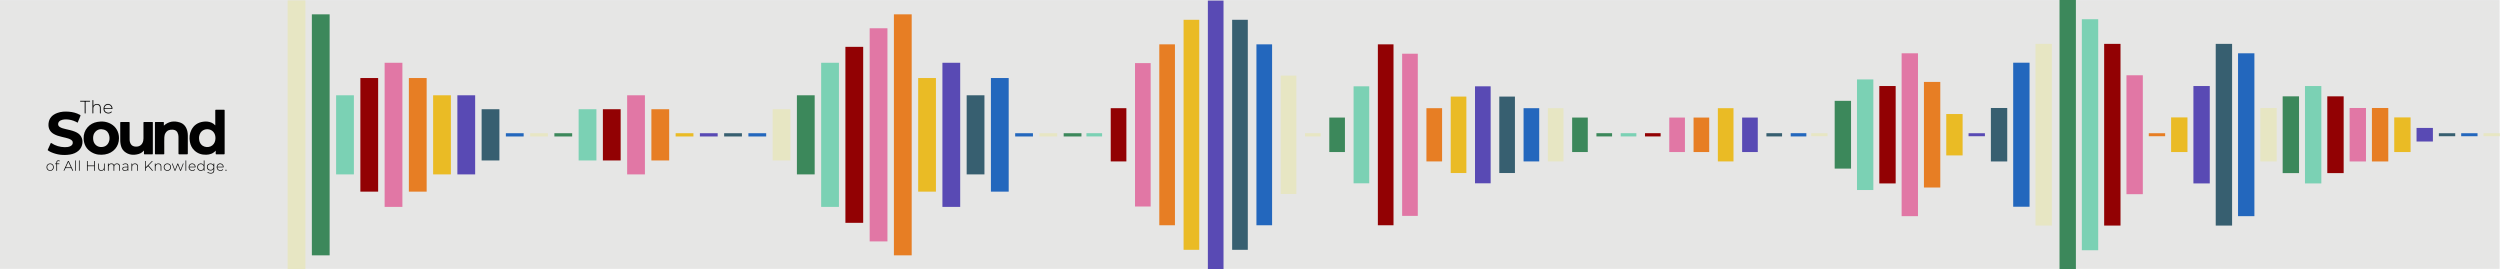 <?xml version="1.0" encoding="UTF-8"?> <svg xmlns="http://www.w3.org/2000/svg" id="Layer_1" viewBox="0 0 14112 1521"><rect x="-.97" y=".35" width="14110.84" height="1517.44" fill="#e6e6e5"></rect><g><rect x="13766.9" y="752.03" width="92.34" height="16.91" fill="#375f70"></rect><rect x="13892.86" y="752.03" width="92.34" height="16.91" fill="#2367bd"></rect><rect x="14018.81" y="752.03" width="92.34" height="16.91" fill="#e7e6c3"></rect><rect x="10223.7" y="752.03" width="92.34" height="16.91" fill="#e7e6c3"></rect><rect x="10356.41" y="569.23" width="92.34" height="382.5" fill="#3c885b"></rect><rect x="12129.46" y="752.03" width="92.34" height="16.91" fill="#e77e24"></rect><rect x="12003.5" y="424.84" width="92.34" height="671.3" fill="#e177a5"></rect><rect x="11877.55" y="247.67" width="92.34" height="1025.64" fill="#920103"></rect><rect x="11751.59" y="108.46" width="92.34" height="1304.05" fill="#7bd1b4"></rect><rect x="11625.63" y="-.37" width="92.34" height="1521.72" fill="#3c885b"></rect><rect x="12255.42" y="662.75" width="92.34" height="195.47" fill="#eabb25"></rect><rect x="12507.33" y="247.67" width="92.34" height="1025.64" fill="#375f70"></rect><rect x="12381.37" y="485.58" width="92.34" height="549.81" fill="#594ab4"></rect><rect x="10608.32" y="485.58" width="92.34" height="549.81" fill="#920103"></rect><rect x="10734.28" y="300.82" width="92.34" height="919.34" fill="#e177a5"></rect><rect x="10482.36" y="448.37" width="92.34" height="624.22" fill="#7bd1b4"></rect><rect x="11112.15" y="752.03" width="92.34" height="16.91" fill="#594ab4"></rect><rect x="10860.23" y="462.46" width="92.34" height="596.04" fill="#e77e24"></rect><rect x="10986.19" y="643.68" width="92.34" height="233.6" fill="#eabb25"></rect><rect x="12885.2" y="543.79" width="92.34" height="433.38" fill="#3c885b"></rect><rect x="12633.29" y="300.82" width="92.34" height="919.34" fill="#2367bd"></rect><rect x="12759.25" y="609.6" width="92.34" height="301.77" fill="#e7e6c3"></rect><rect x="13137.12" y="543.79" width="92.34" height="433.38" fill="#920103"></rect><rect x="13011.16" y="485.58" width="92.34" height="549.81" fill="#7bd1b4"></rect><rect x="13263.07" y="609.6" width="92.34" height="301.77" fill="#e177a5"></rect><rect x="13640.94" y="722.14" width="92.34" height="76.7" fill="#594ab4"></rect><rect x="13514.99" y="662.75" width="92.34" height="195.47" fill="#eabb25"></rect><rect x="13389.03" y="609.6" width="92.34" height="301.77" fill="#e77e24"></rect><rect x="11364.06" y="353.97" width="92.34" height="813.03" fill="#2367bd"></rect><rect x="11490.02" y="247.67" width="92.34" height="1025.64" fill="#e7e6c3"></rect><rect x="11238.11" y="609.6" width="92.34" height="301.77" fill="#375f70"></rect><rect x="2855.57" y="751.94" width="100.39" height="18.39" fill="#2367bd"></rect><rect x="2992.47" y="751.94" width="100.39" height="18.39" fill="#e7e6c3"></rect><rect x="3129.36" y="751.94" width="100.39" height="18.39" fill="#3c885b"></rect><rect x="5730.42" y="751.94" width="100.39" height="18.39" fill="#2367bd"></rect><rect x="5867.32" y="751.94" width="100.39" height="18.39" fill="#e7e6c3"></rect><rect x="6004.22" y="751.94" width="100.39" height="18.39" fill="#3c885b"></rect><rect x="3813.85" y="751.94" width="100.39" height="18.39" fill="#eabb25"></rect><rect x="3950.75" y="751.94" width="100.39" height="18.39" fill="#594ab4"></rect><rect x="3676.97" y="616.51" width="100.36" height="289.25" fill="#e77e24"></rect><rect x="4087.65" y="751.94" width="100.39" height="18.39" fill="#375f70"></rect><rect x="4224.55" y="751.94" width="100.39" height="18.39" fill="#2367bd"></rect><rect x="4361.46" y="616.51" width="100.36" height="289.25" fill="#e7e6c3"></rect><rect x="2034.2" y="440.48" width="100.36" height="641.31" fill="#920103"></rect><rect x="2308" y="440.48" width="100.36" height="641.31" fill="#e77e24"></rect><rect x="2171.1" y="354.33" width="100.36" height="813.6" fill="#e177a5"></rect><rect x="5182.85" y="440.48" width="100.36" height="641.31" fill="#eabb25"></rect><rect x="4909.05" y="159.57" width="100.36" height="1203.11" fill="#e177a5"></rect><rect x="5045.95" y="80.92" width="100.36" height="1360.42" fill="#e77e24"></rect><rect x="1623.51" y="2.27" width="100.36" height="1517.72" fill="#e7e6c3"></rect><rect x="1760.4" y="80.92" width="100.36" height="1360.42" fill="#3c885b"></rect><rect x="1897.3" y="537.86" width="100.36" height="446.55" fill="#7bd1b4"></rect><rect x="2718.69" y="616.51" width="100.36" height="289.25" fill="#375f70"></rect><rect x="2444.89" y="537.86" width="100.36" height="446.55" fill="#eabb25"></rect><rect x="2581.79" y="537.86" width="100.36" height="446.55" fill="#594ab4"></rect><rect x="3266.28" y="616.51" width="100.36" height="289.25" fill="#7bd1b4"></rect><rect x="3403.18" y="616.51" width="100.36" height="289.25" fill="#920103"></rect><rect x="3540.08" y="537.86" width="100.36" height="446.55" fill="#e177a5"></rect><rect x="4772.16" y="264.44" width="100.36" height="993.38" fill="#920103"></rect><rect x="4635.26" y="354.33" width="100.36" height="813.6" fill="#7bd1b4"></rect><rect x="4498.36" y="537.86" width="100.36" height="446.55" fill="#3c885b"></rect><rect x="5593.54" y="440.48" width="100.36" height="641.31" fill="#2367bd"></rect><rect x="5319.75" y="354.33" width="100.36" height="813.6" fill="#594ab4"></rect><rect x="5456.65" y="537.86" width="100.36" height="446.55" fill="#375f70"></rect><rect x="7229.41" y="426.73" width="88.35" height="668.41" fill="#e7e6c3"></rect><rect x="7092.32" y="250.32" width="88.35" height="1021.23" fill="#2367bd"></rect><rect x="6955.24" y="111.71" width="88.35" height="1298.44" fill="#375f70"></rect><rect x="6543.99" y="250.32" width="88.35" height="1021.23" fill="#e77e24"></rect><rect x="6681.08" y="111.71" width="88.35" height="1298.44" fill="#eabb25"></rect><rect x="6818.16" y="3.35" width="88.35" height="1515.17" fill="#594ab4"></rect><rect x="8188.99" y="545.18" width="88.35" height="431.52" fill="#eabb25"></rect><rect x="8463.15" y="545.18" width="88.35" height="431.52" fill="#375f70"></rect><rect x="8326.07" y="487.21" width="88.35" height="547.45" fill="#594ab4"></rect><rect x="7777.74" y="250.32" width="88.35" height="1021.23" fill="#920103"></rect><rect x="7914.82" y="303.24" width="88.35" height="915.38" fill="#e177a5"></rect><rect x="8051.9" y="610.7" width="88.35" height="300.47" fill="#e77e24"></rect><rect x="8874.4" y="663.62" width="88.35" height="194.63" fill="#3c885b"></rect><rect x="8600.23" y="610.7" width="88.35" height="300.47" fill="#2367bd"></rect><rect x="8737.32" y="610.7" width="88.35" height="300.47" fill="#e7e6c3"></rect><rect x="9422.73" y="663.62" width="88.35" height="194.63" fill="#e177a5"></rect><rect x="9559.81" y="663.62" width="88.35" height="194.63" fill="#e77e24"></rect><rect x="9696.9" y="610.7" width="88.35" height="300.47" fill="#eabb25"></rect><rect x="6406.91" y="356.17" width="88.35" height="809.54" fill="#e177a5"></rect><rect x="6269.83" y="610.7" width="88.35" height="300.47" fill="#920103"></rect><rect x="6132.74" y="751.75" width="88.35" height="18.36" fill="#7bd1b4"></rect><rect x="7503.57" y="663.62" width="88.35" height="194.63" fill="#3c885b"></rect><rect x="7640.65" y="487.21" width="88.35" height="547.45" fill="#7bd1b4"></rect><rect x="7366.49" y="751.75" width="88.35" height="18.36" fill="#e7e6c3"></rect><rect x="9011.48" y="751.75" width="88.35" height="18.36" fill="#3c885b"></rect><rect x="9148.56" y="751.75" width="88.35" height="18.36" fill="#7bd1b4"></rect><rect x="9285.65" y="751.75" width="88.35" height="18.36" fill="#920103"></rect><rect x="9833.98" y="663.62" width="88.35" height="194.63" fill="#594ab4"></rect><rect x="10108.14" y="751.75" width="88.35" height="18.36" fill="#2367bd"></rect><rect x="9971.06" y="751.75" width="88.35" height="18.36" fill="#375f70"></rect></g><g><g><path d="M1215.22,707.72v-4.77c0-26.59,.04-53.18-.07-79.77-.01-2.8,.56-3.66,3.52-3.63,15.3,.17,30.61,.17,45.91,0,3.02-.03,3.49,.95,3.49,3.69-.07,81.31-.07,162.61,0,243.92,0,2.84-.46,3.94-3.67,3.9-14.54-.2-29.08-.14-43.62-.03-2.43,.02-3.31-.52-3.21-3.12,.21-5.62,.06-11.24,.06-16.86-.3-.06-.64-.21-.72-.12-14.07,15.87-32.28,22.04-52.85,22.53-25.37,.61-48.04-6.48-66.73-24.24-13.86-13.17-21.98-29.55-25.37-48.26-4.28-23.63-2.4-46.67,8.79-68.21,13.9-26.77,36.49-41.54,66.04-45.73,15.99-2.26,31.76-1.25,46.85,5.24,7.95,3.42,14.84,8.34,21.55,15.45Zm1.01,72.49c.05-5.13-.53-10.19-1.66-15.18-4.2-18.52-17.78-31.6-36.24-34.88-18.81-3.34-37.38,4.43-46.99,20.04-7.56,12.28-9.2,25.81-7.01,39.82,6.64,42.48,51.51,48.59,73.98,30.69,12.99-10.35,17.53-24.51,17.92-40.49Z" fill="#010101"></path><path d="M438.39,692.6c-15.58-8.76-31.77-15.03-49.25-17.42-15.68-2.14-31.29-2.4-46.18,4.14-10.49,4.6-15.93,13.75-14.7,23.94,.81,6.72,4.95,11.03,10.36,14.32,9.51,5.77,20.22,8.21,30.85,10.78,17.92,4.32,36.1,7.7,53.25,14.75,13.76,5.66,26.2,13.21,34.29,26.3,15.21,24.57,9.67,59.86-12.45,80.18-14.21,13.05-31.39,19.83-50.02,22.79-36.72,5.83-72.31,1.48-106.47-13.52-6.07-2.67-11.77-6-17.22-9.81-1.7-1.19-1.9-2.21-1.06-4.04,5.55-12.16,11.04-24.35,16.45-36.57,.86-1.95,1.45-2.33,3.39-1.02,22.81,15.39,48.14,22.85,75.5,23.33,10.45,.18,20.89-.75,30.71-4.93,11.45-4.87,16.88-14.14,14.52-24.69-1.33-5.93-5.34-9.75-10.22-12.77-6.67-4.13-14.08-6.45-21.58-8.49-17.66-4.82-35.77-7.89-53.13-13.85-7.59-2.6-14.96-5.68-21.91-9.74-22.28-13-31.79-32.74-29.68-58.06,2.59-31.13,21.11-49.78,49.02-60.31,21.54-8.13,44.02-9.21,66.68-7.33,21.11,1.76,41.4,6.76,60.18,16.94,5.72,3.1,5.73,3.13,3.24,9.27-4.78,11.79-9.59,23.57-14.57,35.81Z" fill="#010101"></path><path d="M671.62,779.69c.43,47.16-31.41,84.23-79.28,92.13-25.99,4.29-51.21,1.5-74.33-11.78-29.82-17.13-44.83-43.5-45.86-77.87-.71-23.79,6.1-45.12,21.76-63.19,14.66-16.92,33.48-26.83,55.32-30.8,27-4.91,53.07-2.15,77.29,11.58,28.79,16.31,45.1,45.5,45.1,79.92Zm-146.04-1.45c.04,6.81,.55,11.99,1.8,17.1,4.63,18.89,19.99,32.61,38.49,34.32,22,2.04,39.05-7.09,47.46-25.76,5.42-12.03,6.18-24.7,3.48-37.47-3.62-17.11-13.17-29.72-30.27-34.7-17.51-5.1-33.88-2.33-47.32,11.05-10.2,10.16-13.5,23.06-13.64,35.45Z" fill="#010101"></path><path d="M812.68,849.54c-8.71,9.38-18.24,16.24-29.64,19.53-29.3,8.47-57.14,6.26-81.24-14.31-12.74-10.88-18.53-25.9-21.36-42.14-1.3-7.45-1.69-14.96-1.68-22.51,.02-32.47,.07-64.94-.08-97.4-.02-3.47,.92-4.17,4.21-4.13,14.92,.19,29.84,.18,44.76,0,3.14-.04,4.01,.74,4.01,3.96-.08,32.08-.01,64.17,.07,96.25,.01,5.13,.91,10.18,2.4,15.07,3.88,12.67,12.03,20.86,25.35,23.05,18.27,3,35.91-2.44,44.74-19.95,4.16-8.23,5.68-17.13,5.67-26.31,0-29.27,.05-58.54-.08-87.82-.01-3.23,.55-4.33,4.1-4.27,15.04,.24,30.1,.16,45.14,.05,2.63-.02,3.72,.32,3.72,3.43-.11,58.54-.1,117.09-.02,175.63,0,2.7-.72,3.39-3.38,3.37-14.54-.13-29.08-.13-43.61,0-2.62,.02-3.19-.81-3.12-3.25,.17-5.75,.05-11.5,.05-18.25Z" fill="#010101"></path><path d="M924.92,709.11c26.76-23.91,56.99-28.4,89.59-18.18,24.34,7.63,37.48,26,43.13,50.26,1.86,7.99,2.53,16.11,2.51,24.33-.06,33.75-.09,67.5,.07,101.24,.02,3.63-1.06,4.33-4.42,4.29-14.66-.18-29.33-.22-44,.02-3.69,.06-4.3-1.15-4.29-4.49,.12-29.53,.12-59.06,.03-88.59-.02-6.24-.16-12.5-1.61-18.65-4.09-17.34-13.86-26.13-31.63-27.29-16.08-1.05-30.08,3.4-39.35,17.75-4.74,7.34-6.89,15.61-7.33,24.27-.91,17.88-.27,35.78-.39,53.67-.09,13.29-.09,26.59,.04,39.88,.03,2.67-.71,3.44-3.4,3.41-15.3-.13-30.61-.13-45.91,0-2.7,.02-3.36-.74-3.35-3.4,.08-58.55,.08-117.1,0-175.64,0-2.65,.65-3.42,3.35-3.4,14.54,.14,29.08,.13,43.62,0,2.69-.02,3.49,.74,3.4,3.42-.19,5.58-.06,11.17-.06,17.09Z" fill="#010101"></path><path d="M526.92,597.23c5.52-7.95,12.64-10.61,20.96-10.56,12.35,.08,20.37,7.2,21.02,19.57,.57,10.71,.13,21.47,.28,32.2,.03,2.36-1.38,1.82-2.71,1.95-1.92,.19-2.66-.39-2.64-2.49,.11-9.59,.09-19.17,.03-28.76-.04-5.86-1.55-11.17-6.62-14.75-9.9-7.01-25.69-1.66-29.32,9.9-.77,2.45-1.04,4.97-1.03,7.55,.05,8.56-.03,17.13,.06,25.69,.02,2-.3,2.94-2.64,2.93-2.21-.01-2.7-.68-2.7-2.8,.07-23.39,.06-46.79,.02-70.18,0-1.79,.16-2.84,2.4-2.76,1.97,.07,2.97,.33,2.93,2.71-.13,9.58-.06,19.17-.06,29.8Z" fill="#070707"></path><path d="M611.82,615.05c-6.63,0-13.25,.09-19.87-.05-2.28-.05-2.76,.56-2.37,2.79,1.4,7.92,5.53,13.71,13.1,16.49,8.42,3.08,16.5,2.34,23.71-3.52,1.11-.9,1.82-2.91,3.75-.6,1.7,2.04,.81,3.05-.74,4.3-9.28,7.47-19.55,8.21-30.12,3.72-10.06-4.27-14.7-12.62-14.94-23.34-.48-20.96,17.46-33.9,35.77-25.94,9.02,3.92,15.25,14.08,14.91,23.91-.08,2.41-1.34,2.25-2.94,2.24-6.75-.02-13.5-.01-20.26-.01Zm-2.16-4.24c5.86,0,11.71-.09,17.56,.04,2.15,.05,2.57-.69,2.26-2.67-1.47-9.39-9.71-16.61-19.39-16.9-9.8-.29-18.36,6.6-20.26,16.25-.44,2.25-.27,3.47,2.65,3.35,5.72-.24,11.45-.07,17.18-.07Z" fill="#070707"></path><path d="M477.92,607.02c0-9.96-.09-19.92,.06-29.87,.04-2.62-.58-3.54-3.34-3.45-6.49,.21-12.99,.04-19.48,.08-1.77,.01-3.09,.12-3.1-2.48,0-2.79,1.64-2.29,3.23-2.29,16.81,0,33.62,0,50.44-.02,1.74,0,3.06-.22,3.07,2.42,0,2.74-1.5,2.36-3.14,2.35-6.37-.01-12.74,.14-19.1-.07-2.78-.09-3.31,.87-3.3,3.44,.1,19.91,.05,39.83,.06,59.74,0,1.92,.43,3.58-2.72,3.62-3.28,.04-2.66-1.79-2.66-3.62,0-9.96,0-19.92,0-29.87Z" fill="#070707"></path></g><rect x="258.67" y="499.77" width="1027.16" height="461.15" fill="none"></rect><g><path d="M1205.24,954.11c-8.29,11.69-24.37,10.11-31.61,2.95-7.63-7.54-7.64-21.05-.09-28.69,6.96-7.03,23.41-8.98,31.86,3.06v-8.33h3.77c.07,.24,.17,.42,.17,.61-.01,12.86,.1,25.72-.1,38.58-.1,6.07-2.08,11.51-7.68,14.8-8.04,4.72-23.33,3.05-30.27-3.21-.19-.17-.34-.4-.62-.74,.64-.92,1.27-1.83,2.01-2.88,.48,.32,.92,.57,1.32,.87,6.48,4.85,13.75,6.02,21.47,4.29,5.95-1.34,9.24-5.57,9.76-12.18,.23-2.92,.04-5.88,.04-9.14Zm-33.25-11.45c0,9.53,7.05,16.47,16.7,16.45,9.7-.02,16.73-6.9,16.79-16.41,.06-9.43-7.05-16.41-16.75-16.43-9.73-.02-16.73,6.84-16.74,16.39Z"></path><path d="M676.54,964.08h-3.86v-2.16c0-7.3,.02-14.6-.02-21.91,0-1.26-.09-2.55-.35-3.78-1.34-6.47-5.55-9.88-12.16-9.96-9.04-.11-15.03,5.94-15.19,15.53-.11,6.63-.02,13.26-.02,19.9,0,.73,0,1.47,0,2.35h-4.01c0-1.01,0-1.99,0-2.98,0-7.23,.03-14.47-.01-21.7-.04-6.01-2.92-10.69-7.68-12.25-7.8-2.55-19.14,.32-19.92,13.32-.42,7.01-.12,14.06-.14,21.1,0,.79,0,1.59,0,2.53h-3.92v-40.95h3.82v7.33c4-5.65,9.5-7.86,15.99-7.75,6.63,.11,11.92,2.68,14.65,9.57,2.24-3.89,5.02-6.66,8.91-8.15,4.59-1.76,9.27-1.97,13.94-.49,6.2,1.98,9.54,6.68,9.86,12.85,.46,9.14,.12,18.32,.12,27.6Z"></path><path d="M490.89,908.99h3.97v25.2h36.59v-25.15h4.07v54.98h-3.99v-25.92h-36.67v25.92h-3.97v-55.04Z"></path><path d="M1150.38,932.05v-26.33h3.83v58.33h-3.83v-9.09c-4.06,6.49-9.54,9.39-16.49,9.49-5.88,.08-10.98-1.83-15.14-6.13-7.74-7.99-7.19-23.18,.96-30.54,7.49-6.77,22.71-7.95,30.67,4.27Zm-16.53,28.79c9.57-.01,16.47-7.2,16.48-17.18,.01-10.08-6.95-17.42-16.52-17.4-9.62,.02-16.46,7.28-16.44,17.43,.02,10.01,6.89,17.16,16.48,17.15Z"></path><path d="M970.39,922.98c.88,0,1.55,.07,2.2-.02,1.2-.16,1.72,.36,2.14,1.49,3.95,10.73,7.96,21.43,11.95,32.14,.3,.81,.62,1.62,1.08,2.78,.39-.93,.69-1.57,.94-2.22,4.13-10.8,8.27-21.61,12.35-32.43,.45-1.18,.89-1.82,2.34-1.82,1.5,0,2.05,.58,2.54,1.88,4.27,11.39,8.6,22.75,13.12,34.66,4.71-12.43,9.24-24.42,13.77-36.38h3.72c-1.58,4.2-3.09,8.26-4.63,12.31-3.41,9-6.86,17.99-10.22,27.01-.49,1.33-1.08,1.84-2.54,1.87-1.56,.04-2.2-.56-2.72-1.93-3.99-10.43-8.04-20.83-12.07-31.24-.26-.67-.54-1.33-.97-2.36-2.73,6.98-5.3,13.56-7.87,20.14-1.82,4.67-3.7,9.32-5.42,14.03-.51,1.41-1.46,1.26-2.53,1.31-1.09,.05-1.81-.12-2.27-1.36-4.85-12.96-9.77-25.9-14.66-38.84-.09-.24-.13-.51-.26-1.03Z"></path><path d="M358.6,964.04c1.9-4.12,3.71-8.05,5.51-11.99,6.32-13.79,12.67-27.56,18.91-41.38,.69-1.53,1.57-1.76,3.03-1.81,1.52-.05,2.2,.5,2.81,1.85,7.84,17.21,15.74,34.39,23.62,51.57,.24,.52,.43,1.08,.76,1.93-1.01,0-1.79-.08-2.55,.02-1.33,.16-2.02-.35-2.56-1.61-1.77-4.11-3.71-8.15-5.51-12.25-.51-1.17-1.09-1.7-2.49-1.69-9.48,.08-18.97,.07-28.46,.01-1.24,0-1.88,.33-2.38,1.51-1.53,3.63-3.21,7.2-4.84,10.79q-1.57,3.47-5.85,3.05Zm41.62-18.93c-4.8-10.57-9.47-20.85-14.33-31.56-4.85,10.76-9.5,21.08-14.23,31.56h28.56Z"></path><path d="M836.21,937.62c-4.05,3.8-7.98,7.43-11.81,11.16-.57,.56-.9,1.61-.92,2.44-.09,4.22-.04,8.44-.04,12.81h-3.93v-55.03h3.84v34.63c3.54-3.39,7.13-6.65,10.52-10.1,7.69-7.83,15.3-15.73,22.89-23.66,1.68-1.75,3.65-.55,5.71-.65-7.93,8.23-15.87,16.45-23.92,24.8,8.54,9.95,17.02,19.82,25.53,29.74-2.84,1.02-4.55,.61-6.36-1.47-6.89-7.93-13.78-15.86-20.67-23.79-.39-.45-.81-.87-.83-.89Z"></path><path d="M1069,944.66c-.39,5.63,3.26,11.58,8.62,14.28,7.13,3.59,14.72,2.3,21.63-3.76,.73,.85,1.45,1.7,2.22,2.59-3.26,3.97-7.52,5.81-12.35,6.53-8.9,1.32-17.48-2.6-21.61-9.89-5.33-9.4-3.18-25.38,9.64-30.37,13.54-5.27,27.63,4.94,26.83,19.44-.02,.32-.11,.64-.21,1.17h-34.78Zm30.98-3.34c-.35-9.05-7.62-15.62-16.47-15.1-8.11,.47-15.06,7.7-14.43,15.1h30.9Z"></path><path d="M1262.29,944.65h-34.87c-.69,5.16,2.97,11.33,8.26,14.16,7,3.74,15,2.47,21.91-3.61,.72,.82,1.44,1.65,2.22,2.54-3.1,3.84-7.19,5.66-11.86,6.48-9.15,1.6-18.24-2.54-22.34-10.25-5.23-9.83-2.13-23.1,6.93-28.43,6.96-4.1,14.22-4.05,21.05,.32,6.63,4.25,8.9,10.83,8.7,18.79Zm-4.1-3.36c.51-8.05-7.01-15.23-15.69-15.09-8.36,.13-15.71,7.45-15.04,15.09h30.73Z"></path><path d="M720.22,940.85c-.11-2.06-.04-4.16-.38-6.18-.86-5.04-4.49-7.99-10.27-8.4-5.32-.37-10.19,.98-14.52,4.14-.43,.31-.87,.6-1.37,.94-.65-.95-1.25-1.82-1.93-2.81,3.41-3.07,7.38-4.65,11.7-5.43,3.79-.68,7.59-.67,11.31,.45,5.86,1.75,9.15,6.15,9.32,13.25,.21,8.84,.05,17.69,.04,26.53,0,.19-.09,.38-.16,.71h-3.63v-6.79c-2.93,4.15-6.56,6.27-11.02,6.92-4.16,.6-8.27,.45-12.17-1.37-4.49-2.1-6.81-6.11-6.45-11.02,.35-4.8,2.97-8.18,7.84-9.51,2.48-.68,5.11-.98,7.69-1.09,4.4-.18,8.82-.07,13.23-.09,.12,0,.25-.08,.76-.25Zm-.36,3.7c-5.5,0-11.02-.04-16.53,.03-1.11,.01-2.25,.32-3.32,.68-4.21,1.4-6.23,5.24-5.01,9.54,1.18,4.14,4.45,5.6,8.28,6.17,9.42,1.41,19.28-4.18,16.58-16.42Z"></path><path d="M944.74,964.47c-12.1-.01-20.59-8.72-20.57-21.11,.01-11.95,8.75-20.73,20.61-20.71,12.02,.02,20.58,8.82,20.57,21.15-.01,11.99-8.68,20.68-20.61,20.67Zm.05-3.62c9.54-.02,16.43-7.19,16.51-17.2,.09-9.93-7.05-17.4-16.59-17.38-9.47,.03-16.43,7.3-16.53,17.25-.09,9.97,6.97,17.35,16.6,17.33Z"></path><path d="M303.66,943.73c0,12.17-8.6,20.78-20.68,20.74-11.95-.05-20.6-8.94-20.47-21.02,.13-12.08,8.72-20.78,20.55-20.8,12.04-.02,20.61,8.75,20.6,21.08Zm-4.06-.24c-.05-5.18-1.58-9.81-5.62-13.21-5.29-4.45-11.33-5.22-17.63-2.55-6.22,2.63-9.18,7.77-9.63,14.34-.48,7.06,1.76,13.04,8.16,16.66,10.1,5.72,24.78,.02,24.72-15.23Z"></path><path d="M778.38,964.08h-3.72c-.03-.76-.09-1.46-.09-2.17,0-7.1,.03-14.2-.03-21.29-.02-1.79-.15-3.63-.6-5.36-1.46-5.71-5.79-8.81-12.22-8.99-9.52-.26-15.8,5.91-15.89,15.69-.06,6.56-.01,13.12-.01,19.69,0,.73,0,1.46,0,2.37h-3.89v-40.89h3.63v7.78c.27-.06,.45-.04,.49-.11,4.92-8.54,16.53-9.66,23.61-6.64,5.39,2.3,8.36,6.73,8.61,12.33,.41,9.14,.11,18.31,.11,27.58Z"></path><path d="M586.98,923.04h3.86v41.03h-3.56v-8.13c-.62,.78-.92,1.13-1.18,1.51-5.83,8.45-20.15,9.61-27.25,2.21-2.68-2.79-4-6.28-4.08-10.01-.2-8.7-.09-17.41-.1-26.12,0-.12,.1-.23,.19-.45h3.77v2.16c0,7.03-.03,14.07,.02,21.1,.01,1.73,.13,3.5,.52,5.18,1.1,4.71,3.98,7.76,8.77,8.88,10.59,2.49,18.88-3.97,19.02-14.93,.09-6.7,.02-13.4,.02-20.1,0-.73,0-1.45,0-2.34Z"></path><path d="M874.13,923.04h3.75v7.61c.21,.15,.41,.31,.62,.46,.12-.35,.19-.73,.38-1.04,5.38-8.65,19.23-9.11,25.63-4.51,4.13,2.97,6.09,7.2,6.23,12.04,.25,8.76,.07,17.54,.07,26.45h-3.96v-6.22c0-5.76,0-11.52,0-17.28,0-8.85-4.22-13.74-12.3-14.27-8.59-.57-15.42,4.69-16.14,12.97-.5,5.79-.29,11.64-.37,17.46-.03,2.4,0,4.81,0,7.35h-3.92v-41.02Z"></path><path d="M322.17,964.08h-4v-37.46h-7.36v-3.57h7.3c0-.78-.01-1.41,0-2.04,.04-1.94-.08-3.9,.16-5.82,.87-7.15,6.02-10.96,13.35-9.74,2.1,.35,4.09,1.34,6.38,2.11-.75,1.41-1.24,2.34-1.47,2.78-2.81-.52-5.34-1.31-7.9-1.4-3.26-.11-5.64,1.95-6.16,5.2-.45,2.81-.4,5.7-.58,8.76h13.17v3.53h-12.89v37.64Z"></path><path d="M445.7,905.72h3.77v58.36h-3.77v-58.36Z"></path><path d="M423.6,905.75h3.77v58.29h-3.77v-58.29Z"></path><path d="M1051.06,964.06h-3.8v-58.26h3.8v58.26Z"></path><path d="M1279.01,960.97c.06,1.91-1.46,3.48-3.38,3.49-1.86,0-3.28-1.38-3.36-3.27-.08-1.89,1.47-3.53,3.34-3.53,1.75,0,3.34,1.55,3.39,3.32Z"></path></g><rect x="258.67" y="896.85" width="1026.43" height="88.06" fill="none"></rect></g></svg> 
